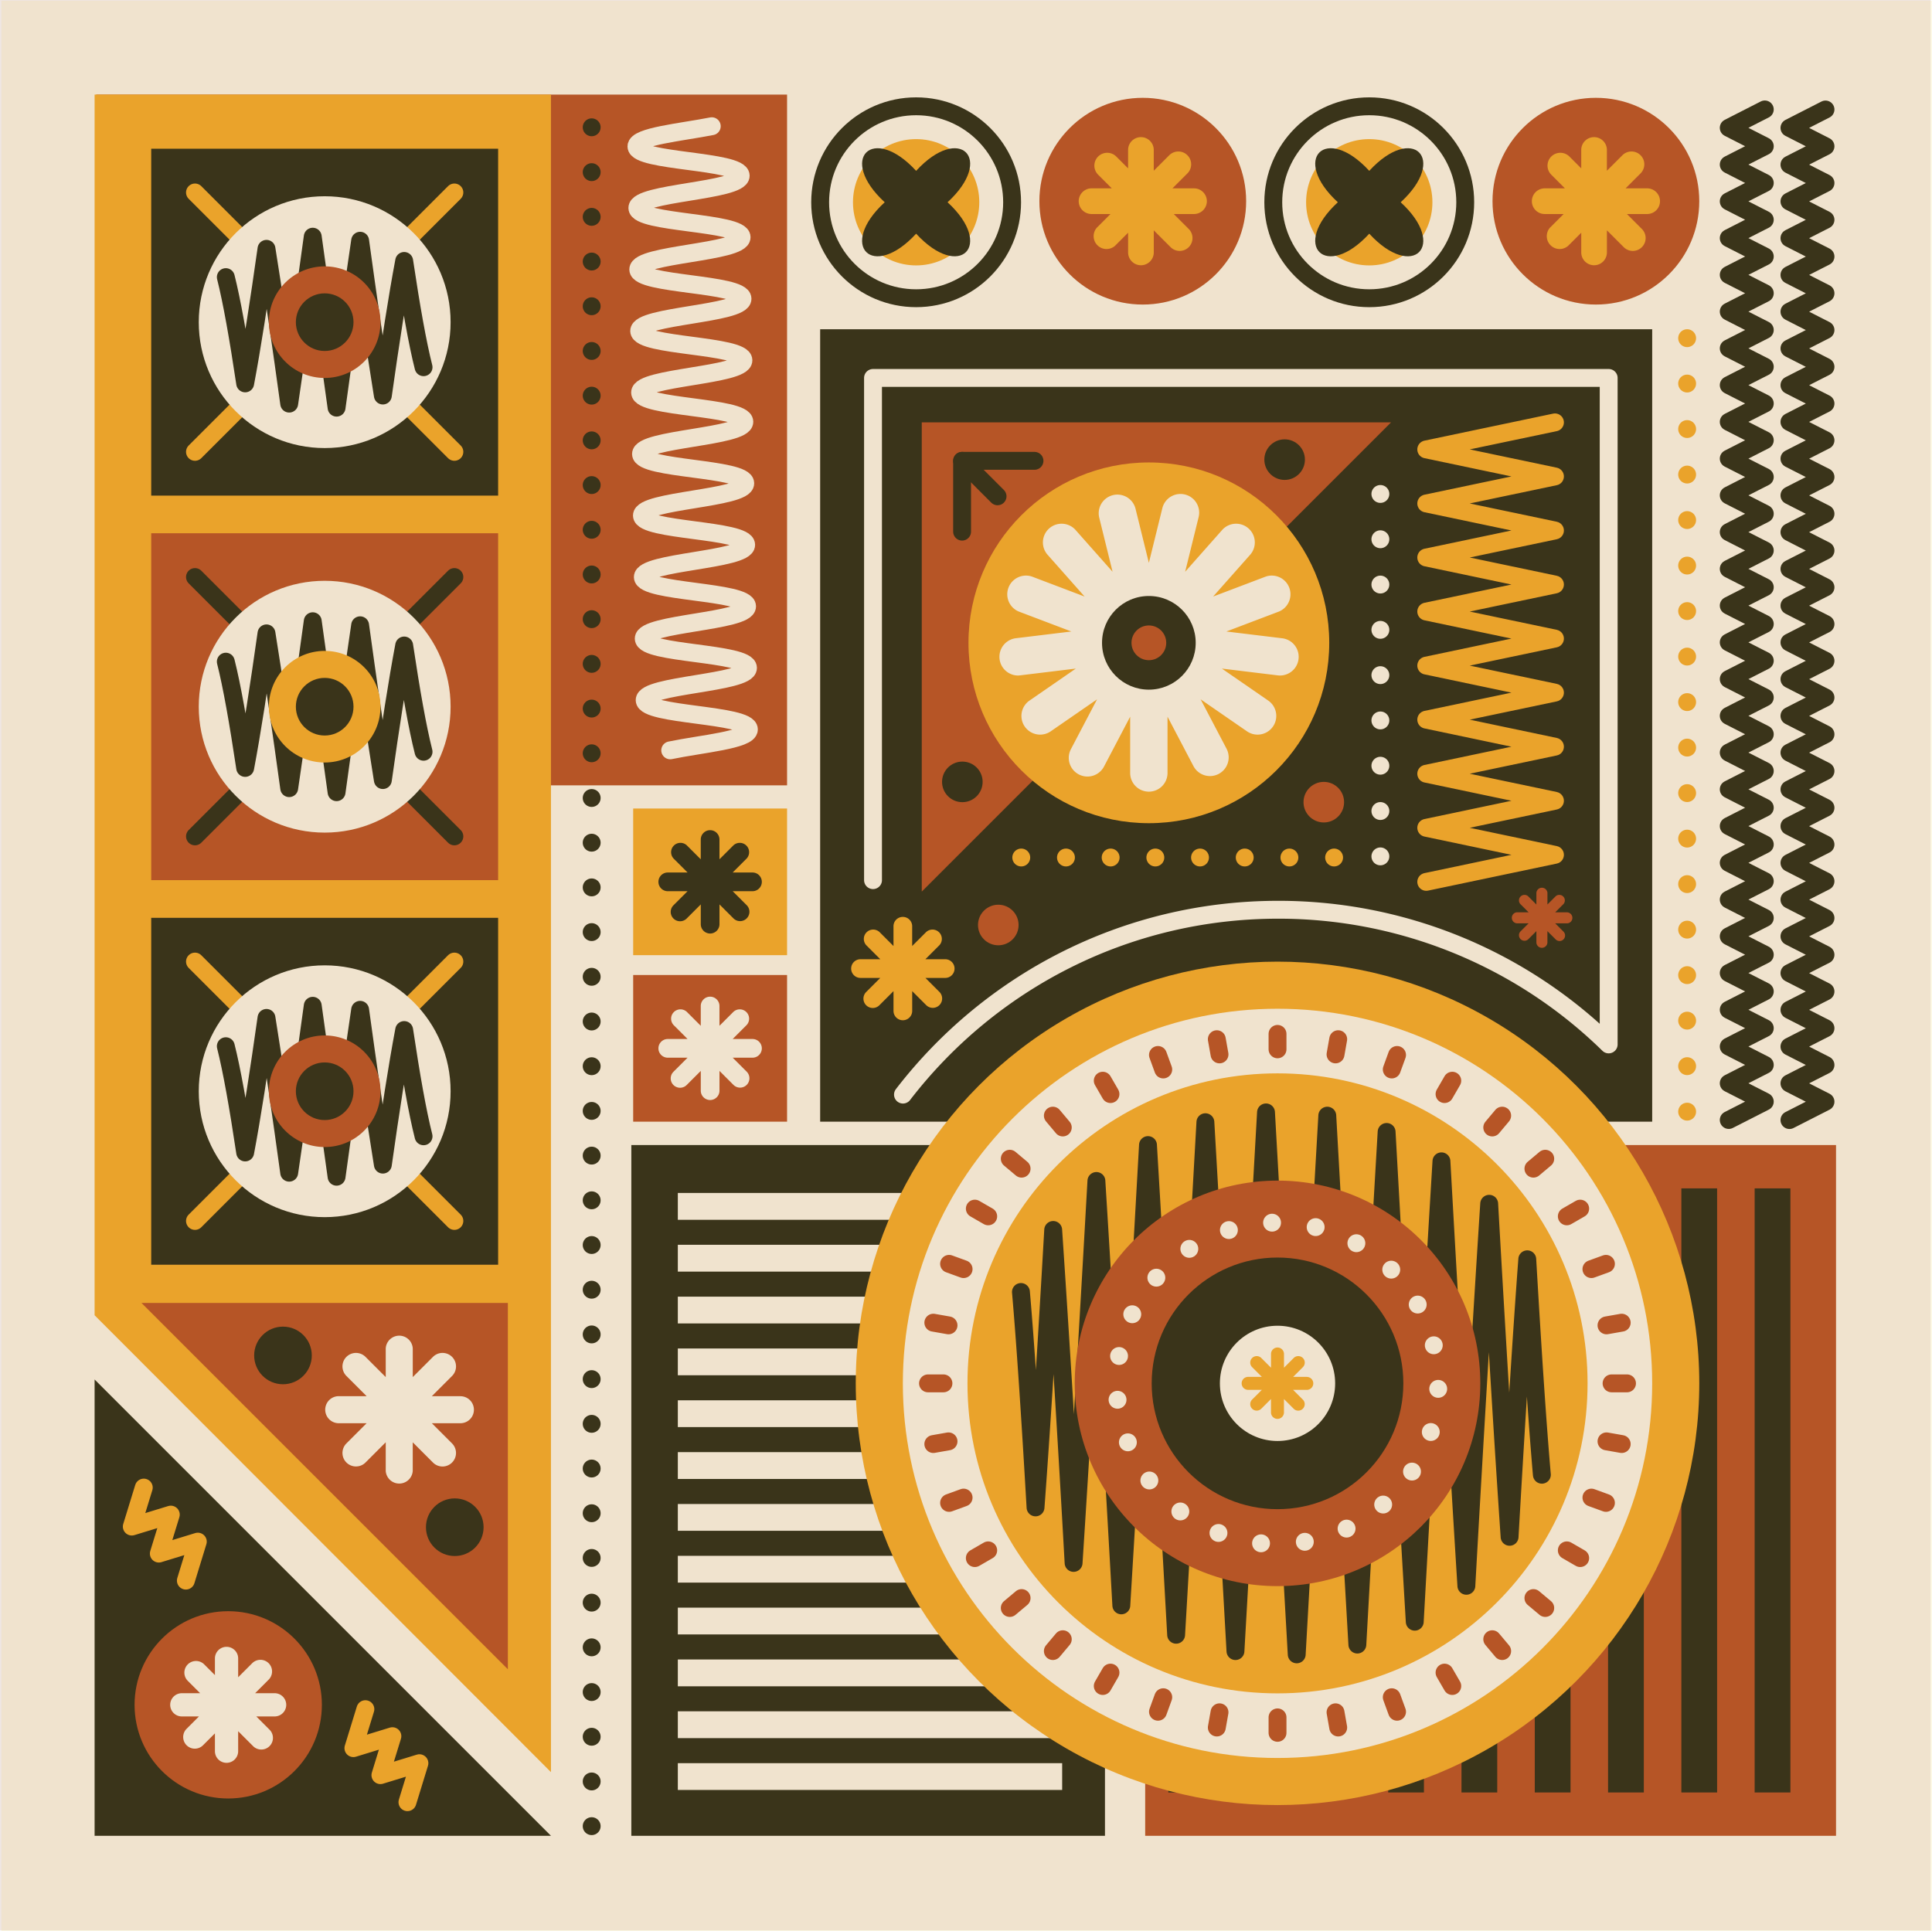<svg xmlns="http://www.w3.org/2000/svg" viewBox="0 0 1080.77 1080.38"><defs><style>.ap,.as,.av,.ax{stroke-linejoin:round}.ap,.as,.av,.ax,.az{fill:none}.ax,.az{stroke:#26231c}.ap{stroke:#efe6e3}.ap,.as,.av,.ax{stroke-linecap:round}.ap,.as,.av,.ax,.az{stroke-width:10px}.as{stroke:#af4829}.av{stroke:#e99e2f}.bb{fill:#e99e2f}.bc{fill:#efe6e3}.bd{fill:#af4829}.be{fill:#26231c}.az{stroke-miterlimit:10}</style></defs><g style="isolation:isolate"><g id="b" data-name="Layer 2"><g id="c" data-name="Layer 1"><path d="M0 0h1080v1080H0z" class="bc"/><path d="M52.92 52.92h974.15v974.15H52.92z" class="bc"/><path d="M458.8 184.21h465.44v443.33H458.8z" class="be"/><path d="M354.2 452.34h86.09v82.05H354.2z" class="bb"/><path d="M354.2 545.49h86.09v82.05H354.2z" class="bd"/><path d="M353.17 640.62h264.95v386.46H353.17z" class="be"/><path d="M486.68 667.43v338.87" style="stroke-dasharray:15 14;stroke-width:215px;stroke:#efe6e3;fill:none;stroke-linejoin:round"/><path d="M640.62 640.62h386.46v386.46H640.62z" class="bd"/><path d="m1001.03 626.64 20.16-10.27-20.16-10.28 20.16-10.27-20.16-10.28 20.16-10.28-20.16-10.27 20.16-10.28-20.16-10.28 20.16-10.27-20.16-10.28 20.16-10.27-20.16-10.28 20.16-10.28-20.16-10.28 20.16-10.27-20.16-10.28 20.16-10.28-20.16-10.28 20.16-10.27-20.16-10.28 20.16-10.28-20.16-10.28 20.16-10.28-20.16-10.28 20.16-10.27-20.16-10.28 20.16-10.28-20.16-10.28 20.16-10.28-20.16-10.28 20.16-10.28-20.16-10.28 20.16-10.28-20.16-10.28 20.16-10.28-20.16-10.27 20.16-10.28-20.16-10.28 20.16-10.28-20.16-10.27 20.16-10.28-20.16-10.29 20.16-10.28-20.16-10.28 20.16-10.28-20.16-10.28 20.16-10.28-20.16-10.28 20.16-10.28-20.16-10.28 20.16-10.29-20.16-10.28 20.16-10.28-20.16-10.29 20.16-10.29m-54.12 565.34 20.16-10.27-20.16-10.28 20.16-10.27-20.16-10.28 20.16-10.28-20.16-10.27 20.16-10.28-20.16-10.28 20.16-10.27-20.16-10.28 20.16-10.27-20.16-10.28 20.16-10.28-20.16-10.28 20.16-10.27-20.16-10.28 20.16-10.28-20.16-10.28 20.16-10.27-20.16-10.28 20.16-10.28-20.16-10.28 20.16-10.28-20.16-10.28 20.16-10.27-20.16-10.28 20.16-10.28-20.16-10.28 20.16-10.28-20.16-10.28 20.16-10.28-20.16-10.28 20.16-10.28-20.16-10.28 20.16-10.28-20.16-10.27 20.16-10.28-20.16-10.28 20.16-10.28-20.16-10.27 20.16-10.28-20.16-10.29 20.16-10.28-20.16-10.28 20.16-10.28-20.16-10.28 20.16-10.28-20.16-10.28 20.16-10.28-20.16-10.28 20.16-10.29-20.16-10.28 20.16-10.28-20.16-10.29 20.16-10.29" class="ax"/><path d="M52.92 771.79v255.29h255.29L52.92 771.79z" class="be"/><path d="M53.83 52.92h386.46v386.46H53.83z" class="bd"/><path d="M308.21 991.45 52.92 735.85V52.92h255.29v938.53z" class="bb"/><path d="M330.99 1021.68h0" class="ax"/><path d="M330.99 996.67V83.72" style="stroke-dasharray:0 25.01;stroke-width:10px;stroke-linecap:round;stroke:#26231c;fill:none;stroke-linejoin:round"/><path d="M330.99 71.22h0" class="ax"/><circle cx="127.67" cy="953.81" r="52.39" class="bd"/><path d="M153.63 947.3h-10.92l7.58-7.58a6.5 6.5 0 0 0-9.2-9.2l-7.86 7.86v-10.53a6.5 6.5 0 1 0-13 0v9.32l-5.99-5.99a6.5 6.5 0 0 0-9.2 9.2l6.92 6.92h-10.25a6.5 6.5 0 1 0 0 13h9.59l-6.92 6.92a6.5 6.5 0 0 0 9.2 9.2l6.65-6.65v9.98a6.5 6.5 0 1 0 13 0v-11.19l8.52 8.52a6.51 6.51 0 0 0 9.2-9.2l-7.58-7.58h10.25a6.5 6.5 0 1 0 0-13Z" class="bc"/><path d="m80.43 832.26-6.7 21.81 21.82-6.69-6.7 21.81 21.81-6.69-6.69 21.81m100.43 71.92-6.7 21.81 21.81-6.7-6.7 21.81 21.82-6.69-6.7 21.82" class="av"/><path d="M284.1 933.9V728.95H79.14L284.1 933.9z" class="bd"/><path d="M257.57 781.12h-15.99l11.31-11.31a7.55 7.55 0 1 0-10.68-10.68l-11.31 11.31v-15.99a7.57 7.57 0 0 0-15.12 0v15.99l-11.31-11.31a7.55 7.55 0 1 0-10.68 10.68l11.31 11.31h-15.99a7.57 7.57 0 0 0 0 15.12h15.99l-11.31 11.31a7.55 7.55 0 1 0 10.68 10.68l11.31-11.31v15.99a7.57 7.57 0 0 0 15.11.01v-15.99l11.31 11.31a7.52 7.52 0 0 0 10.68 0 7.55 7.55 0 0 0 0-10.68l-11.31-11.31h15.99a7.53 7.53 0 0 0 7.55-7.55 7.56 7.56 0 0 0-7.56-7.56Z" class="bc"/><circle cx="254.4" cy="854.43" r="16.12" class="be"/><circle cx="158.3" cy="758.33" r="16.12" class="be"/><path d="M84.59 513.49h194.07v194.07H84.59z" class="be"/><path d="m109.07 537.97 145.11 145.11m0-145.11L109.07 683.08" class="av"/><circle cx="181.63" cy="610.52" r="70.44" class="bc"/><path d="M126.32 585.32c3.39 13.41 7.02 33.98 10.83 59.45 3.81-20.19 7.8-46.04 11.92-75.28 4.12 25.47 8.37 55.09 12.71 86.6 4.33-29.24 8.74-61.12 13.17-93.39 4.43 31.5 8.89 64.14 13.33 95.65 4.44-32.26 8.85-64.15 13.18-93.39 4.33 31.51 8.58 61.13 12.71 86.61 4.12-29.25 8.12-55.1 11.93-75.3 3.81 25.48 7.44 46.05 10.84 59.45" class="ax"/><circle cx="181.63" cy="610.52" r="31.22" class="bd"/><circle cx="181.63" cy="610.52" r="16.12" class="be"/><path d="M84.59 298.34h194.07v194.07H84.59z" class="bd"/><path d="m109.07 322.83 145.11 145.1m0-145.1-145.11 145.1" class="ax"/><circle cx="181.63" cy="395.38" r="70.44" class="bc"/><path d="M126.32 370.18c3.39 13.41 7.02 33.98 10.83 59.45 3.81-20.19 7.8-46.04 11.92-75.28 4.12 25.47 8.37 55.09 12.71 86.6 4.33-29.24 8.74-61.13 13.17-93.39 4.43 31.5 8.89 64.14 13.33 95.65 4.44-32.26 8.85-64.15 13.18-93.39 4.33 31.51 8.58 61.13 12.71 86.61 4.12-29.25 8.12-55.1 11.93-75.3 3.81 25.48 7.44 46.05 10.84 59.45" class="ax"/><circle cx="181.63" cy="395.38" r="31.22" class="bb"/><circle cx="181.63" cy="395.38" r="16.12" class="be"/><path d="M1001.56 833.85H641.52" style="stroke:#26231c;fill:none;stroke-linejoin:round;stroke-dasharray:20 21;stroke-width:338px"/><path d="M84.59 83.2h194.07v194.07H84.59z" class="be"/><path d="m109.07 107.68 145.11 145.11m0-145.11L109.07 252.79" class="av"/><circle cx="181.63" cy="180.24" r="70.44" class="bc"/><path d="M126.32 155.04c3.39 13.41 7.02 33.98 10.83 59.45 3.81-20.19 7.8-46.04 11.92-75.28 4.12 25.47 8.37 55.09 12.71 86.6 4.33-29.24 8.74-61.13 13.17-93.39 4.43 31.5 8.89 64.14 13.33 95.65 4.44-32.26 8.85-64.15 13.18-93.39 4.33 31.51 8.58 61.13 12.71 86.61 4.12-29.25 8.12-55.1 11.93-75.3 3.81 25.48 7.44 46.05 10.84 59.45" class="ax"/><circle cx="181.63" cy="180.24" r="31.22" class="bd"/><circle cx="181.63" cy="180.24" r="16.12" class="be"/><path d="M420.92 581.29h-11.06l7.82-7.82a5.23 5.23 0 0 0-7.39-7.39l-7.82 7.82v-11.06a5.23 5.23 0 1 0-10.46 0v11.06l-7.82-7.82a5.23 5.23 0 0 0-7.39 7.39l7.82 7.82h-11.06a5.23 5.23 0 1 0 0 10.46h11.06l-7.82 7.82a5.23 5.23 0 1 0 7.4 7.39l7.82-7.82v11.06a5.23 5.23 0 1 0 10.46 0v-11.06l7.82 7.82a5.22 5.22 0 0 0 7.4 0 5.23 5.23 0 0 0 0-7.39l-7.82-7.82h11.06a5.22 5.22 0 0 0 5.23-5.23 5.23 5.23 0 0 0-5.23-5.23Z" class="bc"/><path d="M420.92 488.14h-11.06l7.82-7.82a5.23 5.23 0 0 0-7.39-7.39l-7.82 7.82v-11.06a5.23 5.23 0 1 0-10.46 0v11.06l-7.82-7.82a5.23 5.23 0 0 0-7.39 7.39l7.82 7.82h-11.06a5.23 5.23 0 1 0 0 10.46h11.06l-7.82 7.82a5.23 5.23 0 1 0 7.4 7.39l7.82-7.82v11.06a5.23 5.23 0 1 0 10.46 0v-11.06l7.82 7.82a5.22 5.22 0 0 0 7.4 0 5.23 5.23 0 0 0 0-7.39l-7.82-7.82h11.06a5.22 5.22 0 0 0 5.23-5.23 5.23 5.23 0 0 0-5.23-5.23Z" class="be"/><path d="M398.17 70.62c-17.15 3.37-42.22 5.68-42.14 11.33.13 8.6 58.19 7.74 58.32 16.34s-57.94 9.47-57.81 18.07c.13 8.6 58.19 7.74 58.32 16.34s-57.94 9.47-57.81 18.07c.13 8.6 58.19 7.74 58.32 16.35s-57.94 9.47-57.81 18.07 58.19 7.74 58.32 16.35-57.94 9.47-57.81 18.07c.13 8.6 58.19 7.74 58.32 16.34.13 8.6-57.94 9.47-57.81 18.07.13 8.61 58.19 7.74 58.32 16.35s-57.94 9.47-57.81 18.07 58.19 7.74 58.32 16.35c.13 8.6-57.94 9.47-57.81 18.07s58.19 7.74 58.32 16.35-57.94 9.47-57.81 18.08 58.19 7.74 58.32 16.35-57.94 9.47-57.81 18.08c.13 8.61 58.19 7.74 58.32 16.35.09 5.87-26.89 8.14-44.02 11.72" class="ap"/><circle cx="714.65" cy="773.95" r="235.94" class="bb"/><path d="M571.12 722.83c2.42 27.69 5.15 68.46 8.16 120.51 3.02-40.47 6.32-92.82 9.88-155.21a16192.8 16192.8 0 0 1 11.41 186.27c4.04-62.39 8.3-134.23 12.76-213.67 4.46 71.53 9.12 151.28 13.94 237.42 4.82-79.45 9.8-165.89 14.92-257.51 5.12 86.14 10.38 178.07 15.74 273.95 5.36-91.62 10.83-187.81 16.37-286.74 5.54 95.89 11.16 195.12 16.82 295.88 5.66-98.93 11.37-200 17.09-301.37 5.72 100.76 11.46 202.44 17.18 303.2 5.72-101.37 11.43-202.44 17.1-301.38 5.66 100.76 11.28 200.01 16.82 295.9 5.54-98.94 11.01-195.14 16.37-286.78 5.36 95.9 10.62 187.84 15.74 273.99 5.12-91.64 10.11-178.1 14.93-257.56 4.82 86.16 9.48 165.92 13.94 237.47 4.46-79.46 8.73-151.31 12.77-213.72 4.04 71.54 7.86 134.26 11.41 186.32 3.56-62.42 6.87-114.78 9.89-155.26 3.02 52.06 5.75 92.84 8.17 120.52" class="ax"/><circle cx="714.65" cy="773.95" r="113.44" class="bd"/><circle cx="714.65" cy="773.95" r="70.39" class="be"/><circle cx="714.65" cy="773.95" r="32.24" class="bc"/><path d="M714.65 564.36c-115.75 0-209.59 93.84-209.59 209.59s93.84 209.59 209.59 209.59 209.59-93.84 209.59-209.59-93.84-209.59-209.59-209.59Zm0 383.03c-95.79 0-173.44-77.65-173.44-173.44s77.65-173.44 173.44-173.44 173.44 77.65 173.44 173.44-77.65 173.44-173.44 173.44Z" class="bc"/><path id="d" d="m747.1 957.98 1.5 8.52" class="as" data-name="&amp;lt;Radial Repeat&amp;gt;"/><path id="e" d="m778.56 949.55 2.96 8.12" class="as" data-name="&amp;lt;Radial Repeat&amp;gt;"/><path id="f" d="m808.08 935.78 4.33 7.49" class="as" data-name="&amp;lt;Radial Repeat&amp;gt;"/><path id="g" d="m834.77 917.1 5.55 6.62" class="as" data-name="&amp;lt;Radial Repeat&amp;gt;"/><path id="h" d="m857.8 894.07 6.62 5.55" class="as" data-name="&amp;lt;Radial Repeat&amp;gt;"/><path id="i" d="m876.48 867.38 7.49 4.33" class="as" data-name="&amp;lt;Radial Repeat&amp;gt;"/><path id="j" d="m890.25 837.86 8.12 2.96" class="as" data-name="&amp;lt;Radial Repeat&amp;gt;"/><path id="k" d="m898.68 806.4 8.51 1.5" class="as" data-name="&amp;lt;Radial Repeat&amp;gt;"/><path id="l" d="M901.52 773.95h8.64" class="as" data-name="&amp;lt;Radial Repeat&amp;gt;"/><path id="m" d="m898.68 741.5 8.51-1.5" class="as" data-name="&amp;lt;Radial Repeat&amp;gt;"/><path id="n" d="m890.25 710.03 8.12-2.95" class="as" data-name="&amp;lt;Radial Repeat&amp;gt;"/><path id="o" d="m876.48 680.51 7.49-4.32" class="as" data-name="&amp;lt;Radial Repeat&amp;gt;"/><path id="p" d="m857.8 653.83 6.62-5.56" class="as" data-name="&amp;lt;Radial Repeat&amp;gt;"/><path id="q" d="m834.77 630.79 5.55-6.62" class="as" data-name="&amp;lt;Radial Repeat&amp;gt;"/><path id="r" d="m808.08 612.11 4.33-7.49" class="as" data-name="&amp;lt;Radial Repeat&amp;gt;"/><path id="s" d="m778.56 598.34 2.96-8.12" class="as" data-name="&amp;lt;Radial Repeat&amp;gt;"/><path id="t" d="m747.1 589.91 1.5-8.51" class="as" data-name="&amp;lt;Radial Repeat&amp;gt;"/><path id="u" d="M714.65 587.07v-8.64" class="as" data-name="&amp;lt;Radial Repeat&amp;gt;"/><path id="v" d="m682.2 589.91-1.51-8.51" class="as" data-name="&amp;lt;Radial Repeat&amp;gt;"/><path id="w" d="m650.73 598.34-2.96-8.12" class="as" data-name="&amp;lt;Radial Repeat&amp;gt;"/><path id="x" d="m621.21 612.11-4.32-7.49" class="as" data-name="&amp;lt;Radial Repeat&amp;gt;"/><path id="y" d="m594.53 630.79-5.56-6.62" class="as" data-name="&amp;lt;Radial Repeat&amp;gt;"/><path id="z" d="m571.49 653.83-6.62-5.56" class="as" data-name="&amp;lt;Radial Repeat&amp;gt;"/><path id="aa" d="m552.81 680.51-7.49-4.32" class="as" data-name="&amp;lt;Radial Repeat&amp;gt;"/><path id="ab" d="m539.04 710.03-8.12-2.95" class="as" data-name="&amp;lt;Radial Repeat&amp;gt;"/><path id="ac" d="m530.61 741.5-8.51-1.5" class="as" data-name="&amp;lt;Radial Repeat&amp;gt;"/><path id="ad" d="M527.77 773.95h-8.64" class="as" data-name="&amp;lt;Radial Repeat&amp;gt;"/><path id="ae" d="m530.61 806.4-8.51 1.5" class="as" data-name="&amp;lt;Radial Repeat&amp;gt;"/><path id="af" d="m539.04 837.86-8.12 2.96" class="as" data-name="&amp;lt;Radial Repeat&amp;gt;"/><path id="ag" d="m552.81 867.38-7.49 4.33" class="as" data-name="&amp;lt;Radial Repeat&amp;gt;"/><path id="ah" d="m571.49 894.07-6.62 5.55" class="as" data-name="&amp;lt;Radial Repeat&amp;gt;"/><path id="ai" d="m594.53 917.1-5.56 6.62" class="as" data-name="&amp;lt;Radial Repeat&amp;gt;"/><path id="aj" d="m621.21 935.78-4.32 7.49" class="as" data-name="&amp;lt;Radial Repeat&amp;gt;"/><path id="ak" d="m650.73 949.55-2.95 8.12" class="as" data-name="&amp;lt;Radial Repeat&amp;gt;"/><path id="al" d="m682.2 957.98-1.51 8.52" class="as" data-name="&amp;lt;Radial Repeat&amp;gt;"/><path id="am" d="M714.65 960.82v8.65" class="as" data-name="&amp;lt;Radial Repeat&amp;gt;"/><path d="M731.07 770.32h-7.67l5.43-5.43a3.62 3.62 0 1 0-5.13-5.13l-5.43 5.43v-7.67a3.63 3.63 0 1 0-7.26 0v7.67l-5.43-5.43a3.62 3.62 0 1 0-5.13 5.13l5.43 5.43h-7.67a3.63 3.63 0 1 0 0 7.26h7.67l-5.43 5.43a3.62 3.62 0 1 0 5.12 5.13l5.43-5.43v7.67a3.63 3.63 0 0 0 7.25.01v-7.67l5.43 5.43a3.61 3.61 0 0 0 5.12 0 3.62 3.62 0 0 0 0-5.13l-5.43-5.43h7.67a3.62 3.62 0 1 0-.01-7.25Z" class="bb"/><circle cx="714.65" cy="773.95" r="89.97" style="stroke-dasharray:0 24.58;stroke-width:10px;stroke-linecap:round;stroke:#efe6e3;fill:none;stroke-linejoin:round" transform="rotate(-45 714.65 773.95)"/><circle cx="892.75" cy="112.56" r="57.83" class="bd"/><path d="M921.41 105.38h-12.05l8.37-8.37a7.18 7.18 0 0 0-10.15-10.16l-8.67 8.67V83.9a7.17 7.17 0 1 0-14.36 0v10.29l-6.61-6.61a7.18 7.18 0 0 0-10.15 10.16l7.64 7.64h-11.32a7.17 7.17 0 1 0 0 14.36h10.59l-7.64 7.64a7.2 7.2 0 0 0 10.16 10.16l7.34-7.34v11.02a7.17 7.17 0 1 0 14.36 0v-12.35l9.4 9.4a7.16 7.16 0 0 0 10.16 0 7.2 7.2 0 0 0 0-10.16l-8.37-8.37h11.32a7.17 7.17 0 1 0 0-14.36Z" class="bb"/><circle cx="765.97" cy="113.16" r="53.69" class="az"/><circle cx="639.27" cy="112.56" r="57.83" class="bd"/><path d="M667.92 105.38h-12.05l8.37-8.37a7.18 7.18 0 0 0-10.15-10.16l-8.67 8.67V83.9a7.17 7.17 0 1 0-14.36 0v10.29l-6.61-6.61a7.18 7.18 0 0 0-10.15 10.16l7.64 7.64h-11.32a7.17 7.17 0 1 0 0 14.36h10.59l-7.64 7.64a7.2 7.2 0 0 0 10.16 10.16l7.34-7.34v11.02a7.17 7.17 0 1 0 14.36 0v-12.35l9.4 9.4a7.16 7.16 0 0 0 10.16 0 7.2 7.2 0 0 0 0-10.16l-8.37-8.37h11.32a7.17 7.17 0 1 0 0-14.36Z" class="bb"/><circle cx="512.49" cy="113.16" r="53.69" class="az"/><circle cx="512.49" cy="113.16" r="35.33" class="bb"/><path d="M512.49 130.74c-24.36 26.53-44.11 6.78-17.58-17.58-26.53-24.36-6.78-44.11 17.58-17.58 24.36-26.53 44.11-6.78 17.58 17.58 26.53 24.36 6.78 44.11-17.58 17.58Z" class="be"/><circle cx="765.97" cy="113.16" r="35.33" class="bb"/><path d="M765.97 130.74c-24.36 26.53-44.11 6.78-17.58-17.58-26.53-24.36-6.78-44.11 17.58-17.58 24.36-26.53 44.11-6.78 17.58 17.58 26.53 24.36 6.78 44.11-17.58 17.58Z" class="be"/><path d="M943.79 621.94h0" class="av"/><path d="M943.79 596.48V201.93" style="stroke:#e99e2f;stroke-dasharray:0 25.46;stroke-width:10px;stroke-linecap:round;fill:none;stroke-linejoin:round"/><path d="M943.79 189.2h0" class="av"/><path d="M505.13 612.39c48.38-62.88 124.38-103.41 209.85-103.41a263.74 263.74 0 0 1 184.92 75.34V211.45H488.37v280.96" class="ap"/><path d="M528.73 536.66h-11.06l7.82-7.82a5.23 5.23 0 0 0-7.39-7.39l-7.82 7.82v-11.06a5.23 5.23 0 1 0-10.46 0v11.06l-7.82-7.82a5.23 5.23 0 0 0-7.39 7.39l7.82 7.82h-11.06a5.23 5.23 0 1 0 0 10.46h11.06l-7.82 7.82a5.23 5.23 0 1 0 7.4 7.39l7.82-7.82v11.06a5.23 5.23 0 1 0 10.46 0v-11.06l7.82 7.82a5.22 5.22 0 0 0 7.4 0 5.23 5.23 0 0 0 0-7.39l-7.82-7.82h11.06a5.22 5.22 0 0 0 5.23-5.23 5.23 5.23 0 0 0-5.23-5.23Z" class="bb"/><path d="M778.15 236.31H515.64v262.51l262.51-262.51z" class="bd"/><circle cx="642.68" cy="359.64" r="100.91" class="bb"/><path d="M538.2 297.44v-39.62h40.5" class="ax"/><circle cx="538.34" cy="437.44" r="11.35" class="be"/><circle cx="718.63" cy="257.15" r="11.35" class="be"/><path d="m538.2 257.82 19.84 19.85" class="ax"/><path d="m717.3 357.1-31.26-3.8 29.44-11.17a10.46 10.46 0 0 0-7.41-19.55l-29.44 11.17 20.88-23.57a10.46 10.46 0 0 0-15.65-13.87l-20.88 23.57 7.54-30.57a10.45 10.45 0 1 0-20.3-5l-7.54 30.58-7.54-30.58a10.46 10.46 0 0 0-20.3 5l7.54 30.57-20.88-23.57a10.46 10.46 0 0 0-15.65 13.87l20.88 23.57-29.44-11.17a10.46 10.46 0 0 0-7.41 19.55l29.44 11.17-31.26 3.8a10.47 10.47 0 0 0 1.24 20.83c.42 0 .85-.03 1.27-.08l31.26-3.8-25.92 17.89a10.45 10.45 0 0 0 11.88 17.21l25.91-17.89-14.63 27.88a10.45 10.45 0 0 0 18.52 9.71l14.63-27.88v31.49a10.45 10.45 0 0 0 20.9 0v-31.49l14.63 27.88a10.46 10.46 0 0 0 18.52-9.71l-14.63-27.88 25.92 17.89a10.44 10.44 0 0 0 14.54-2.67 10.45 10.45 0 0 0-2.66-14.54l-25.92-17.89 31.26 3.8a10.45 10.45 0 1 0 2.51-20.75Zm-74.62 19.45a16.9 16.9 0 1 1 0-33.82 16.9 16.9 0 0 1 0 33.82Z" class="bc"/><path d="m869.85 236.31-72 15.12 72 15.12-72 15.12 72 15.12-72 15.11 72 15.12-72 15.12 72 15.12-72 15.12 72 15.12-72 15.12 72 15.13-72 15.12 72 15.12-72 15.13 72 15.12-72 15.13" class="av"/><path d="M772.19 276.36h0" class="ap"/><path d="M772.19 301.7v164.74" style="stroke-dasharray:0 25.34;stroke-width:10px;stroke-linecap:round;stroke:#efe6e3;fill:none;stroke-linejoin:round"/><path d="M772.19 479.12h0" class="ap"/><path d="M746.3 479.75H561.57" style="stroke-dasharray:0 25;stroke:#e99e2f;stroke-width:10px;stroke-linecap:round;fill:none;stroke-linejoin:round"/><circle cx="740.54" cy="448.79" r="11.35" class="bd"/><circle cx="558.45" cy="517.51" r="11.35" class="bd"/><path d="M876.53 510.4H870l4.62-4.62a3.09 3.09 0 0 0-4.36-4.36l-4.62 4.62v-6.53a3.1 3.1 0 0 0-6.18 0v6.53l-4.62-4.62a3.09 3.09 0 0 0-4.36 4.36l4.62 4.62h-6.53a3.1 3.1 0 0 0 0 6.18h6.53l-4.62 4.62a3.09 3.09 0 0 0 4.36 4.36l4.62-4.62v6.53a3.1 3.1 0 0 0 6.17.01v-6.53l4.62 4.62a3.07 3.07 0 0 0 4.36 0 3.09 3.09 0 0 0 0-4.36l-4.62-4.62h6.53a3.07 3.07 0 0 0 3.08-3.08 3.1 3.1 0 0 0-3.09-3.09Z" class="bd"/><circle cx="642.68" cy="359.64" r="26.2" class="be"/><circle cx="642.68" cy="359.64" r="9.72" class="bd"/><path d="M.77.38h1080v1080H.77z" style="fill:#f3cb12;mix-blend-mode:multiply;opacity:.1"/></g></g></g></svg>